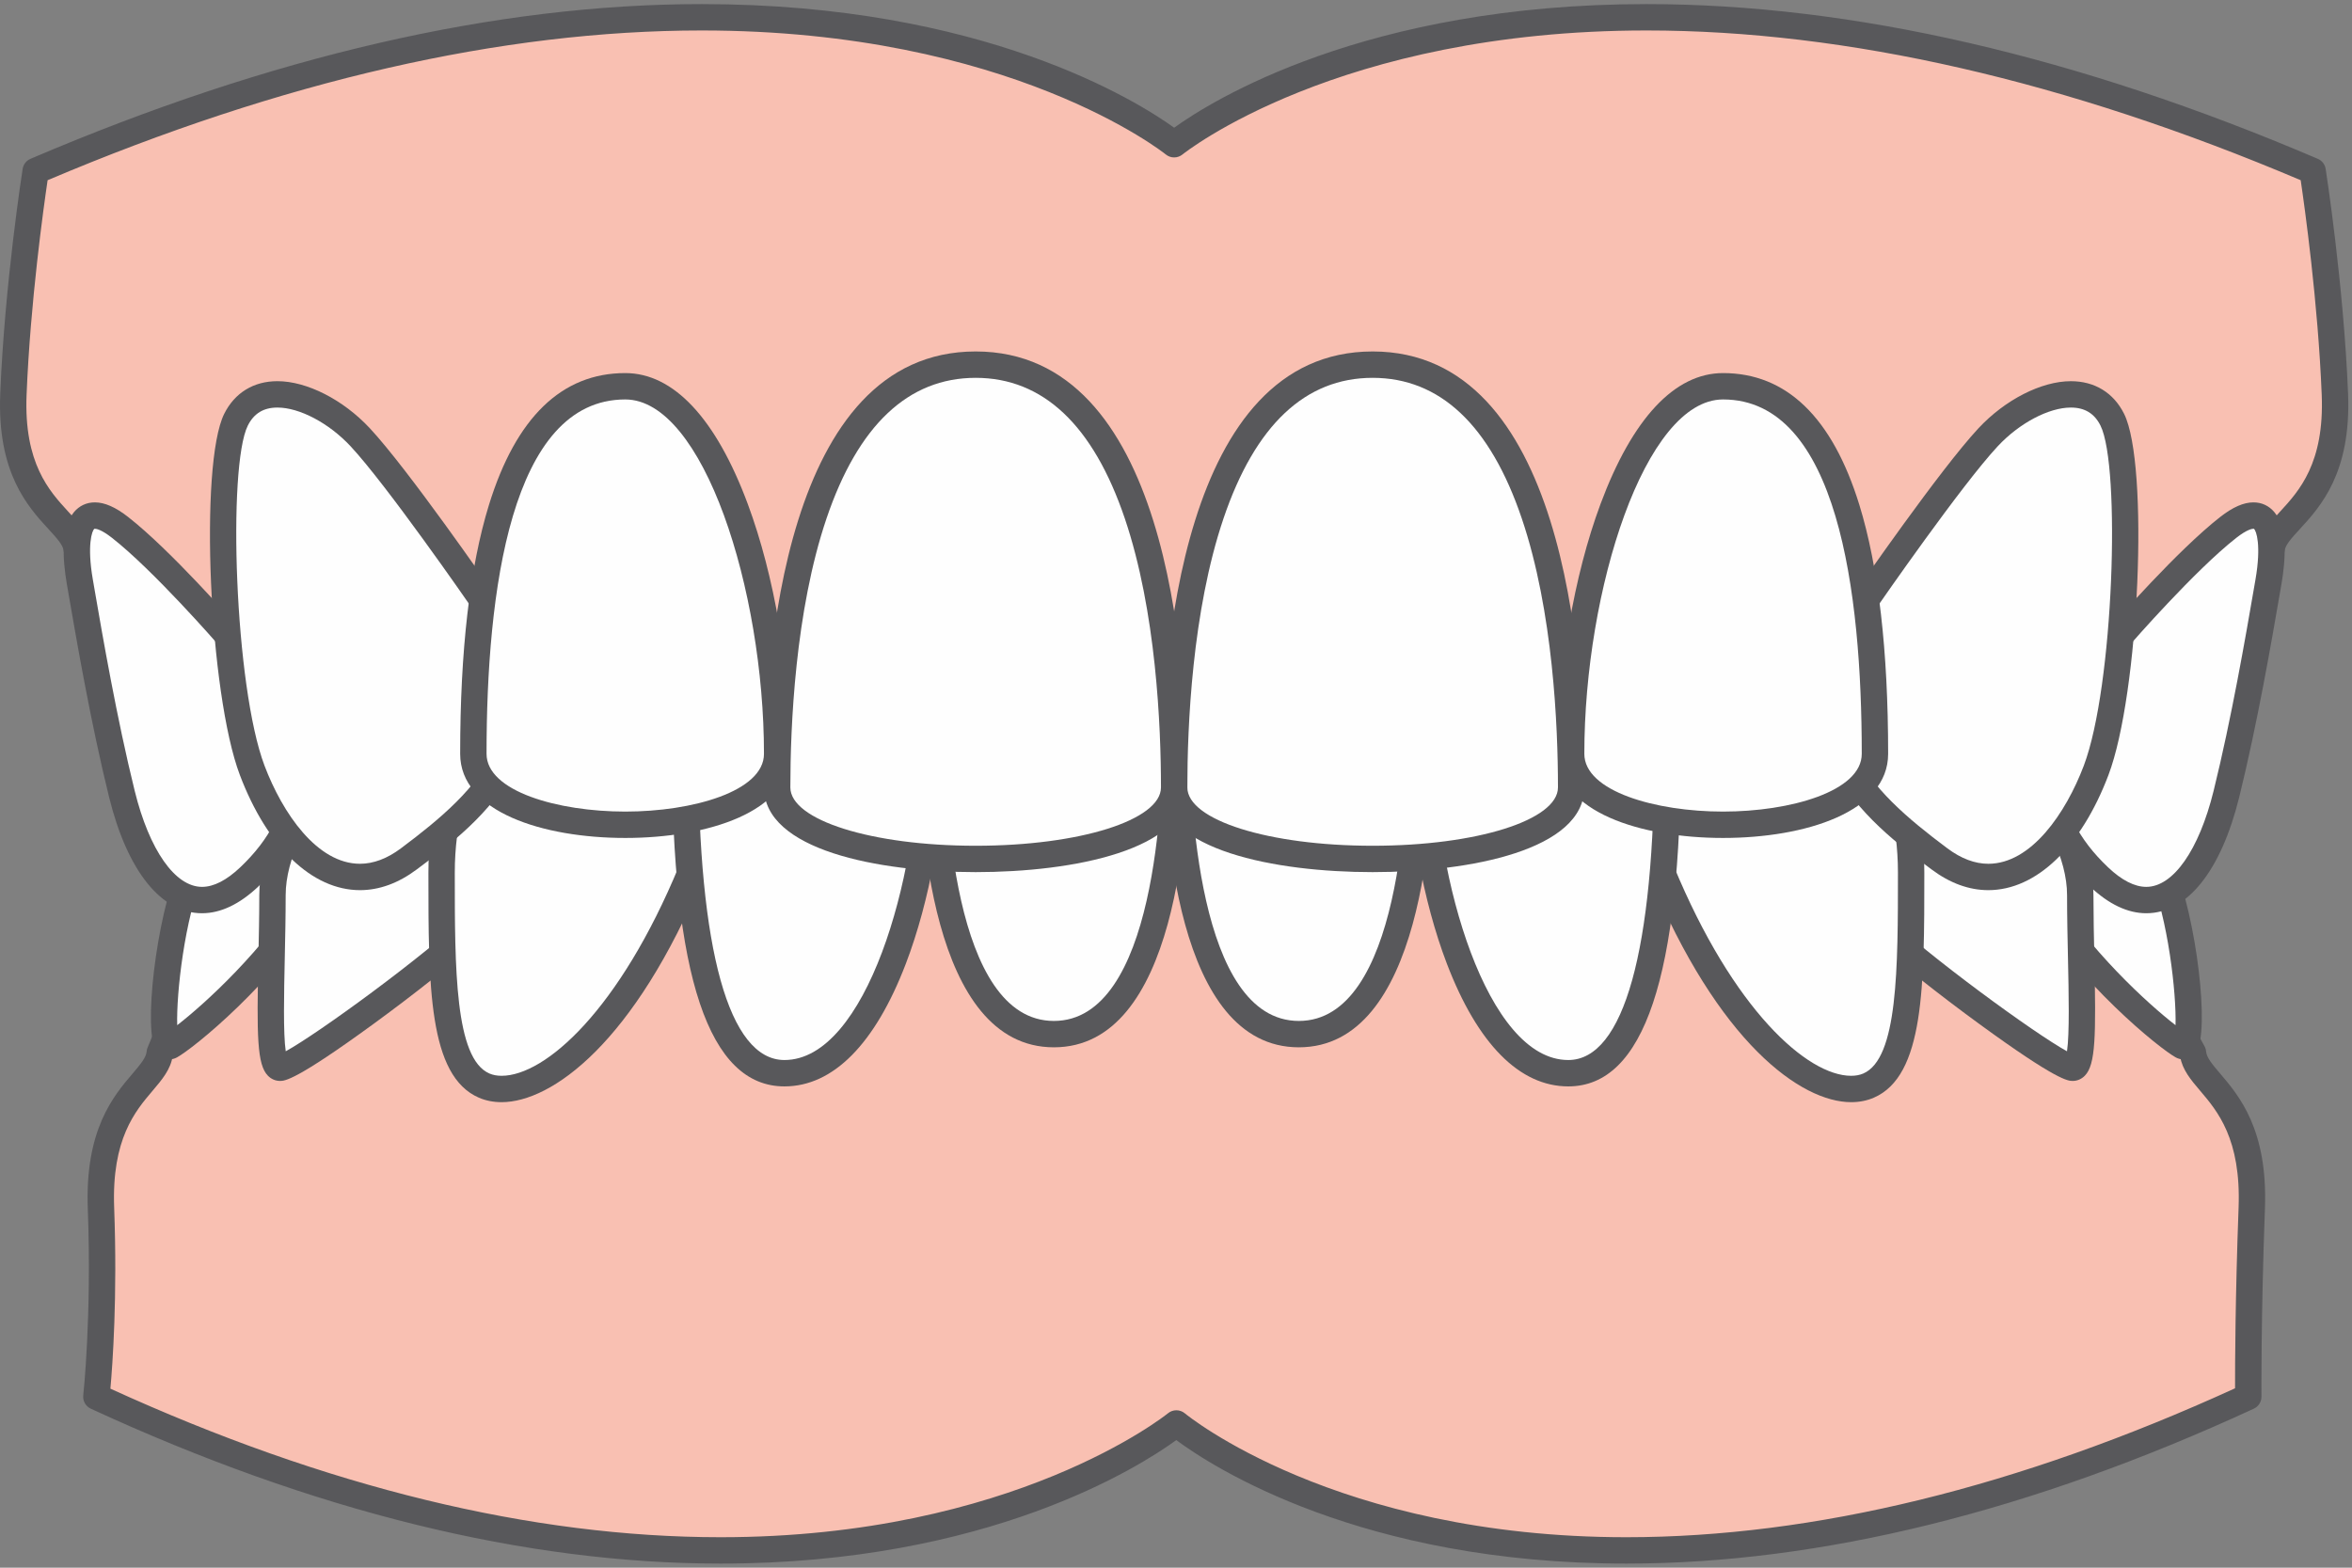<?xml version="1.0" encoding="UTF-8"?>
<svg width="213px" height="142px" viewBox="0 0 213 142" version="1.1" xmlns="http://www.w3.org/2000/svg" xmlns:xlink="http://www.w3.org/1999/xlink">
    <rect x="0" y="0" width="213" height="142" fill="#808080" stroke="none"/>
    <!-- Generator: Sketch 63.1 (92452) - https://sketch.com -->
    <title>overbite</title>
    <desc>Created with Sketch.</desc>
    <g id="Page-1" stroke="none" stroke-width="1" fill="none" fill-rule="evenodd">
        <g id="overbite" fill-rule="nonzero">
            <path d="M14.471,95.337 C14.225,98.2 8.771,99.424 9.145,109.429 C9.519,119.434 8.726,126.516 8.726,126.516 C73.354,156.355 106.534,128.936 106.534,128.936 C106.534,128.936 138.978,156.355 203.606,126.516 C203.606,126.516 203.549,119.434 203.922,109.429 C204.296,99.424 198.842,98.2 198.596,95.337 L185.77,72.092 L186.517,70.993 L24.624,70.993 L14.471,95.337 Z" id="Path" fill="#F9C0B2"></path>
            <g id="Group" transform="translate(7, 69.629)" fill="#58585B">
                <g id="Clipped">
                    <path d="M99.534,58.112 C99.808,58.112 100.082,58.206 100.305,58.393 C100.437,58.505 113.959,69.611 140.285,69.611 C157.277,69.611 175.82,65.073 195.409,56.122 C195.406,54.014 195.429,47.793 195.729,39.755 C195.961,33.534 193.815,31.012 192.248,29.171 C191.422,28.2 190.639,27.28 190.441,26.087 L177.724,3.04 C177.641,2.888 177.593,2.724 177.579,2.558 L18.42,2.558 L8.638,26.013 C8.46,27.243 7.661,28.18 6.819,29.171 C5.252,31.011 3.106,33.534 3.339,39.755 C3.64,47.842 3.195,53.968 2.998,56.156 C22.561,65.085 41.147,69.611 58.256,69.611 C84.811,69.612 98.638,58.497 98.774,58.384 C98.994,58.203 99.264,58.112 99.534,58.112 M140.285,72 C116.271,72 102.788,63.233 99.526,60.814 C96.219,63.219 82.485,72 58.259,72 L58.256,72 C40.575,72 21.387,67.279 1.225,57.97 C0.759,57.756 0.482,57.265 0.539,56.754 C0.547,56.684 1.317,49.633 0.951,39.843 C0.684,32.693 3.282,29.641 5,27.623 C5.715,26.782 6.232,26.174 6.281,25.606 C6.291,25.483 6.321,25.362 6.368,25.249 L16.522,0.904 C16.707,0.459 17.142,0.17 17.624,0.17 L179.517,0.17 C179.959,0.17 180.366,0.414 180.573,0.804 C180.78,1.196 180.753,1.669 180.505,2.035 L180.17,2.527 L192.642,25.132 C192.723,25.277 192.772,25.439 192.786,25.606 C192.835,26.174 193.352,26.782 194.067,27.623 C195.785,29.641 198.383,32.693 198.116,39.843 C197.748,49.703 197.8,56.806 197.8,56.877 C197.804,57.346 197.533,57.774 197.106,57.97 C176.944,67.28 157.826,72 140.285,72" id="Shape"></path>
                </g>
            </g>
            <path d="M190.57,70.425 C190.57,70.425 193.323,72.821 195.745,78.656 C198.168,84.492 198.829,95.395 197.617,94.734 C196.406,94.073 189.249,88.457 184.403,80.639 C179.558,72.821 175.594,59.771 190.57,70.425" id="Path" fill="#FEFEFE"></path>
            <path d="M182.247,67.603 C181.639,67.603 181.51,67.835 181.44,67.96 C180.545,69.568 182.367,75.085 185.418,80.009 C189.21,86.127 194.558,90.954 197.018,92.86 C197.106,90 196.353,83.236 194.642,79.114 C192.524,74.01 190.138,71.657 189.818,71.355 C185.219,68.092 183.101,67.603 182.247,67.603 M197.718,95.957 C197.487,95.957 197.255,95.896 197.045,95.782 C195.612,94.999 188.275,89.154 183.388,81.267 C181.022,77.451 177.511,70.108 179.353,66.798 C179.922,65.777 180.95,65.214 182.247,65.214 C184.306,65.214 187.255,66.6 191.262,69.451 L191.353,69.523 C191.475,69.628 194.347,72.172 196.849,78.198 C198.923,83.196 200.147,93.426 198.894,95.302 C198.617,95.718 198.188,95.957 197.718,95.957" id="Shape" fill="#58585B"></path>
            <path d="M179.778,65.696 C179.778,65.696 188.39,73.721 188.39,81.089 C188.39,88.457 189.028,96.716 187.706,96.716 C186.385,96.716 174.272,87.906 169.647,83.502 C165.022,79.096 172.18,56.81 179.778,65.696" id="Path" fill="#FEFEFE"></path>
            <path d="M176.135,64.817 C174.403,64.817 172.44,67.036 171.011,70.605 C169.075,75.445 168.823,81.067 170.471,82.636 C174.666,86.631 184.281,93.629 187.189,95.224 C187.427,93.647 187.346,89.922 187.279,86.835 C187.238,84.95 187.196,83.002 187.196,81.088 C187.196,74.333 179.046,66.646 178.964,66.57 L178.871,66.472 C177.932,65.375 177.011,64.817 176.135,64.817 M187.707,97.91 C187.29,97.91 186.315,97.91 179.212,92.724 C175.877,90.291 171.396,86.816 168.824,84.366 C166.054,81.728 166.741,74.85 168.794,69.718 C170.647,65.086 173.322,62.428 176.135,62.428 C177.725,62.428 179.241,63.25 180.642,64.869 C181.435,65.619 189.585,73.509 189.585,81.088 C189.585,82.975 189.627,84.912 189.667,86.784 C189.82,93.867 189.787,96.435 188.805,97.437 C188.507,97.742 188.117,97.91 187.707,97.91" id="Shape" fill="#58585B"></path>
            <path d="M166.683,62.974 C168.469,64.75 173.075,69.561 173.075,79.048 C173.075,88.535 173.075,96.666 169.218,98.334 C165.361,100.002 157.129,95.026 150.457,78.868 C145.769,67.515 162.198,58.513 166.683,62.974" id="Path" fill="#FEFEFE"></path>
            <path d="M163.318,63.003 C160.132,63.003 155.244,65.385 152.578,69.37 C151.238,71.374 149.973,74.568 151.56,78.411 C156.96,91.489 163.681,97.445 167.642,97.445 C168.054,97.445 168.425,97.375 168.743,97.237 C171.88,95.881 171.88,87.704 171.88,79.048 C171.88,69.828 167.334,65.307 165.84,63.82 C165.161,63.145 164.093,63.003 163.318,63.003 M167.642,99.834 C163.111,99.834 155.603,94.462 149.352,79.322 C147.363,74.506 148.929,70.529 150.592,68.042 C153.425,63.808 158.897,60.614 163.318,60.614 C165.075,60.614 166.529,61.138 167.525,62.127 C169.193,63.786 174.269,68.835 174.269,79.048 C174.269,89.329 174.269,97.451 169.691,99.43 C169.071,99.698 168.382,99.834 167.642,99.834" id="Shape" fill="#58585B"></path>
            <path d="M22.497,70.425 C22.497,70.425 19.744,72.821 17.321,78.656 C14.899,84.492 14.238,95.395 15.45,94.734 C16.661,94.073 23.818,88.457 28.664,80.639 C33.509,72.821 37.473,59.771 22.497,70.425" id="Path" fill="#FEFEFE"></path>
            <path d="M23.248,71.356 C22.939,71.646 20.548,73.999 18.424,79.114 C16.713,83.236 15.96,90.001 16.049,92.86 C18.509,90.954 23.856,86.127 27.648,80.009 C30.7,75.085 32.521,69.568 31.626,67.96 C31.557,67.835 31.427,67.603 30.82,67.603 C29.966,67.603 27.848,68.092 23.248,71.356 M15.349,95.957 L15.347,95.957 C14.877,95.956 14.449,95.717 14.172,95.301 C12.92,93.424 14.144,83.195 16.218,78.198 C18.72,72.172 21.592,69.628 21.713,69.523 L21.805,69.451 C25.812,66.6 28.761,65.214 30.82,65.214 C32.117,65.214 33.144,65.777 33.713,66.798 C35.556,70.108 32.044,77.451 29.679,81.267 C24.791,89.155 17.455,95 16.021,95.782 C15.812,95.896 15.579,95.957 15.349,95.957" id="Shape" fill="#58585B"></path>
            <path d="M33.288,65.696 C33.288,65.696 24.676,73.721 24.676,81.089 C24.676,88.457 24.038,96.716 25.359,96.716 C26.681,96.716 38.794,87.906 43.419,83.502 C48.044,79.096 40.886,56.81 33.288,65.696" id="Path" fill="#FEFEFE"></path>
            <path d="M36.932,64.817 C36.056,64.817 35.135,65.375 34.196,66.472 L34.103,66.57 C34.02,66.646 25.871,74.333 25.871,81.088 C25.871,83.002 25.828,84.951 25.788,86.836 C25.721,89.922 25.64,93.647 25.877,95.224 C28.786,93.629 38.401,86.631 42.596,82.636 C44.244,81.067 43.991,75.445 42.056,70.606 C40.627,67.036 38.664,64.817 36.932,64.817 M25.36,97.91 C24.95,97.91 24.559,97.742 24.262,97.437 C23.28,96.435 23.246,93.867 23.4,86.784 C23.44,84.912 23.482,82.976 23.482,81.088 C23.482,73.509 31.632,65.619 32.424,64.869 C33.826,63.25 35.342,62.428 36.932,62.428 C39.745,62.428 42.42,65.086 44.273,69.718 C46.326,74.85 47.013,81.728 44.243,84.366 C41.67,86.816 37.19,90.291 33.855,92.724 C26.751,97.91 25.776,97.91 25.36,97.91" id="Shape" fill="#58585B"></path>
            <path d="M46.384,62.974 C44.598,64.75 39.992,69.561 39.992,79.048 C39.992,88.535 39.992,96.666 43.849,98.334 C47.706,100.002 55.938,95.026 62.61,78.868 C67.298,67.515 50.869,58.513 46.384,62.974" id="Path" fill="#FEFEFE"></path>
            <path d="M49.748,63.003 C48.973,63.003 47.905,63.145 47.226,63.82 C45.732,65.307 41.186,69.828 41.186,79.048 C41.186,87.704 41.186,95.881 44.323,97.237 C44.641,97.375 45.012,97.445 45.424,97.445 C49.384,97.445 56.105,91.489 61.506,78.411 C63.092,74.568 61.828,71.374 60.488,69.37 C57.821,65.385 52.933,63.003 49.748,63.003 M45.425,99.834 L45.424,99.834 C44.684,99.834 43.994,99.698 43.374,99.43 C38.797,97.451 38.797,89.329 38.797,79.048 C38.797,68.835 43.873,63.786 45.541,62.127 C46.537,61.138 47.991,60.614 49.748,60.614 C54.169,60.614 59.64,63.808 62.473,68.042 C64.137,70.529 65.703,74.505 63.713,79.322 C57.463,94.462 49.955,99.834 45.425,99.834" id="Shape" fill="#58585B"></path>
            <path d="M128.717,66.095 C128.717,59.872 106.533,59.872 106.533,66.095 C106.533,76.854 108.332,93.671 117.625,93.671 C126.919,93.671 128.717,76.854 128.717,66.095" id="Path" fill="#FEFEFE"></path>
            <path d="M117.625,62.622 C112.167,62.622 107.728,64.18 107.728,66.095 C107.728,72.283 108.441,92.476 117.625,92.476 C126.809,92.476 127.522,72.283 127.522,66.095 C127.522,64.18 123.083,62.622 117.625,62.622 M117.625,94.865 C106.536,94.865 105.338,74.745 105.338,66.095 C105.338,62.045 111.509,60.233 117.625,60.233 C123.741,60.233 129.912,62.045 129.912,66.095 C129.912,74.745 128.714,94.865 117.625,94.865" id="Shape" fill="#58585B"></path>
            <path d="M151.024,67.951 C151.024,61.348 128.717,61.348 128.717,67.951 C128.717,79.366 133.425,97.211 142.026,97.211 C150,97.211 151.024,79.366 151.024,67.951" id="Path" fill="#FEFEFE"></path>
            <path d="M139.87,64.193 C134.286,64.193 129.912,65.844 129.912,67.951 C129.912,79.394 134.63,96.016 142.025,96.016 C147.057,96.016 149.828,86.049 149.828,67.951 C149.828,65.844 145.454,64.193 139.87,64.193 M142.025,98.405 C137.614,98.405 133.812,94.561 131.03,87.288 C128.867,81.631 127.522,74.221 127.522,67.951 C127.522,63.705 133.724,61.804 139.87,61.804 C146.016,61.804 152.218,63.705 152.218,67.951 C152.218,88.443 148.884,98.405 142.025,98.405" id="Shape" fill="#58585B"></path>
            <path d="M84.349,66.095 C84.349,59.872 106.533,59.872 106.533,66.095 C106.533,76.854 104.735,93.671 95.441,93.671 C86.148,93.671 84.349,76.854 84.349,66.095" id="Path" fill="#FEFEFE"></path>
            <path d="M95.441,62.622 C89.983,62.622 85.543,64.18 85.543,66.095 C85.543,72.283 86.257,92.476 95.441,92.476 C104.625,92.476 105.338,72.283 105.338,66.095 C105.338,64.18 100.899,62.622 95.441,62.622 M95.441,94.865 C84.352,94.865 83.154,74.745 83.154,66.095 C83.154,62.045 89.325,60.233 95.441,60.233 C101.557,60.233 107.728,62.045 107.728,66.095 C107.728,74.745 106.53,94.865 95.441,94.865" id="Shape" fill="#58585B"></path>
            <path d="M62.043,67.951 C62.043,61.348 84.349,61.348 84.349,67.951 C84.349,79.366 79.642,97.211 71.041,97.211 C63.067,97.211 62.043,79.366 62.043,67.951" id="Path" fill="#FEFEFE"></path>
            <path d="M73.196,64.193 C67.612,64.193 63.237,65.844 63.237,67.951 C63.237,86.049 66.009,96.016 71.04,96.016 C78.435,96.016 83.154,79.394 83.154,67.951 C83.154,65.844 78.78,64.193 73.196,64.193 M71.04,98.405 C64.182,98.405 60.848,88.443 60.848,67.951 C60.848,63.705 67.05,61.804 73.196,61.804 C79.342,61.804 85.543,63.705 85.543,67.951 C85.543,74.221 84.199,81.631 82.035,87.288 C79.254,94.561 75.452,98.405 71.04,98.405" id="Shape" fill="#58585B"></path>
            <path d="M205.703,49.812 C205.968,46.95 211.855,45.726 211.452,35.721 C211.048,25.716 209.435,15.484 209.435,15.484 C139.678,-14.354 106.333,13.065 106.333,13.065 C106.333,13.065 72.988,-14.354 3.23,15.484 C3.23,15.484 1.617,25.716 1.214,35.721 C0.811,45.726 6.697,46.95 6.962,49.812 L23.57,68.916 L192.718,68.916 L205.703,49.812 L205.703,49.812 Z" id="Path" fill="#F9C0B2"></path>
            <path d="M24.114,67.722 L192.086,67.722 L204.562,49.367 C204.793,48.184 205.628,47.275 206.509,46.317 C208.196,44.479 210.508,41.962 210.258,35.77 C209.92,27.38 208.709,18.725 208.354,16.323 C187.139,7.323 167.214,2.76 149.122,2.76 C121.147,2.76 107.227,13.877 107.09,13.99 C106.649,14.35 106.014,14.35 105.574,13.989 C105.438,13.877 91.513,2.76 63.544,2.76 C45.451,2.76 25.526,7.323 4.312,16.323 C3.956,18.725 2.745,27.38 2.407,35.77 C2.157,41.962 4.469,44.479 6.157,46.317 C7.017,47.252 7.834,48.142 8.086,49.285 L24.114,67.722 Z M192.718,70.112 L23.57,70.112 C23.224,70.112 22.895,69.961 22.669,69.701 L6.061,50.596 C5.897,50.408 5.796,50.172 5.773,49.923 C5.722,49.374 5.137,48.739 4.398,47.933 C2.539,45.91 -0.269,42.852 0.021,35.673 C0.422,25.714 2.034,15.402 2.051,15.299 C2.114,14.893 2.383,14.548 2.76,14.387 C24.502,5.087 44.952,0.371 63.544,0.371 C89.066,0.371 103.019,9.18 106.333,11.568 C109.646,9.179 123.596,0.371 149.122,0.371 C167.713,0.371 188.163,5.087 209.905,14.387 C210.283,14.548 210.551,14.893 210.615,15.299 C210.631,15.402 212.243,25.714 212.645,35.673 C212.934,42.852 210.126,45.91 208.268,47.932 C207.528,48.739 206.943,49.374 206.892,49.923 C206.874,50.124 206.804,50.317 206.691,50.484 L193.706,69.588 C193.484,69.915 193.114,70.112 192.718,70.112 Z" id="Shape" fill="#58585B"></path>
            <path d="M192.029,57.578 C192.029,57.578 197.893,50.824 201.793,47.772 C205.692,44.721 206.116,48.762 205.438,52.676 C204.76,56.589 203.404,64.727 201.623,71.933 C199.843,79.14 195.689,84.732 190.093,79.434 C184.499,74.138 182.981,66.802 192.029,57.578" id="Path" fill="#FEFEFE"></path>
            <path d="M204.075,47.894 C203.958,47.894 203.5,47.954 202.53,48.712 C198.763,51.66 192.99,58.293 192.932,58.361 L192.882,58.414 C188.756,62.621 186.698,66.624 186.765,70.313 C186.82,73.234 188.216,76.011 190.915,78.567 C192.153,79.739 193.316,80.332 194.372,80.332 C196.806,80.332 199.141,77.004 200.464,71.647 C202.094,65.049 203.392,57.518 204.089,53.471 L204.262,52.471 C204.794,49.4 204.338,48.045 204.11,47.896 L204.075,47.894 M194.372,82.721 C192.684,82.721 190.969,81.907 189.273,80.301 C186.091,77.289 184.443,73.943 184.377,70.357 C184.297,66.011 186.576,61.439 191.152,56.767 C191.622,56.226 197.2,49.851 201.057,46.832 C202.197,45.939 203.185,45.505 204.075,45.505 C204.827,45.505 205.481,45.81 205.966,46.386 C207.182,47.832 206.991,50.714 206.616,52.878 L206.443,53.877 C205.741,57.953 204.433,65.539 202.783,72.219 C201.134,78.893 198.069,82.721 194.372,82.721" id="Shape" fill="#58585B"></path>
            <path d="M168.976,54.349 C168.976,54.349 176.627,43.268 180.049,39.602 C183.47,35.936 189.213,33.859 191.29,38.013 C193.368,42.168 192.513,62.697 189.824,69.785 C187.136,76.871 181.637,82.277 175.65,77.802 C169.662,73.328 161.081,66.652 168.976,54.349" id="Path" fill="#FEFEFE"></path>
            <path d="M169.971,55.012 C163.147,65.661 169.101,71.417 176.365,76.847 C177.603,77.772 178.847,78.241 180.063,78.241 C183.954,78.241 187.08,73.654 188.708,69.362 C191.425,62.199 192.064,42.232 190.223,38.549 C189.674,37.45 188.797,36.916 187.543,36.916 C185.538,36.916 182.877,38.324 180.922,40.417 C177.659,43.914 170.307,54.526 169.971,55.012 M180.063,80.629 C178.32,80.629 176.595,80 174.935,78.76 C172.062,76.614 168.128,73.673 166.041,69.552 C163.63,64.789 164.28,59.457 167.971,53.704 L167.994,53.671 C168.308,53.216 175.734,42.476 179.176,38.788 C181.592,36.2 184.876,34.528 187.543,34.528 C189.697,34.528 191.408,35.576 192.359,37.481 C194.638,42.038 193.737,62.837 190.942,70.208 C188.466,76.734 184.4,80.629 180.063,80.629" id="Shape" fill="#58585B"></path>
            <path d="M169.798,68.279 C169.798,76.848 142.285,76.848 142.285,68.279 C142.285,53.463 147.771,34.987 156.042,34.987 C167.567,34.987 169.798,53.463 169.798,68.279" id="Path" fill="#FEFEFE"></path>
            <path d="M156.041,36.182 C148.966,36.182 143.479,53.437 143.479,68.28 C143.479,71.679 149.951,73.513 156.041,73.513 C162.131,73.513 168.603,71.679 168.603,68.28 C168.603,53.637 166.423,36.182 156.041,36.182 M156.041,75.901 C148.599,75.901 141.09,73.545 141.09,68.28 C141.09,60.605 142.53,52.15 144.942,45.661 C147.828,37.898 151.666,33.793 156.041,33.793 C161.785,33.793 165.937,37.808 168.383,45.725 C170.114,51.331 170.992,58.92 170.992,68.28 C170.992,73.545 163.483,75.901 156.041,75.901" id="Shape" fill="#58585B"></path>
            <path d="M20.637,57.578 C20.637,57.578 14.773,50.824 10.873,47.772 C6.973,44.721 6.55,48.762 7.228,52.676 C7.906,56.589 9.262,64.727 11.043,71.933 C12.823,79.14 16.977,84.732 22.572,79.434 C28.167,74.138 29.685,66.802 20.637,57.578" id="Path" fill="#FEFEFE"></path>
            <path d="M8.591,47.894 L8.552,47.898 C8.33,48.04 7.871,49.394 8.404,52.471 L8.575,53.463 C9.273,57.51 10.57,65.044 12.202,71.647 C13.525,77.004 15.86,80.332 18.294,80.332 C19.35,80.332 20.513,79.739 21.751,78.567 C24.45,76.011 25.846,73.234 25.9,70.313 C25.968,66.624 23.91,62.621 19.784,58.414 L19.735,58.361 C19.676,58.293 13.9,51.658 10.136,48.712 C9.166,47.954 8.708,47.894 8.591,47.894 M18.294,82.721 C14.597,82.721 11.531,78.893 9.883,72.219 C8.231,65.535 6.924,57.946 6.221,53.869 L6.05,52.878 C5.675,50.714 5.484,47.832 6.7,46.386 C7.185,45.81 7.839,45.505 8.591,45.505 C9.482,45.505 10.469,45.939 11.609,46.832 C15.466,49.851 21.044,56.226 21.514,56.767 C26.09,61.439 28.369,66.011 28.289,70.357 C28.222,73.943 26.575,77.289 23.393,80.301 C21.697,81.907 19.982,82.721 18.294,82.721" id="Shape" fill="#58585B"></path>
            <path d="M43.689,54.349 C43.689,54.349 36.038,43.268 32.617,39.602 C29.195,35.936 23.452,33.859 21.375,38.013 C19.297,42.168 20.153,62.697 22.841,69.785 C25.529,76.871 31.028,82.277 37.016,77.802 C43.003,73.328 51.585,66.652 43.689,54.349" id="Path" fill="#FEFEFE"></path>
            <path d="M25.123,36.916 C23.869,36.916 22.993,37.449 22.443,38.549 C20.602,42.231 21.241,62.198 23.958,69.361 C25.586,73.653 28.712,78.24 32.603,78.24 L32.604,78.24 C33.819,78.24 35.063,77.771 36.301,76.847 C43.565,71.417 49.519,65.662 42.695,55.012 C42.36,54.526 35.006,43.913 31.744,40.417 C29.789,38.323 27.128,36.916 25.123,36.916 M32.604,80.629 L32.603,80.629 C28.266,80.629 24.2,76.733 21.725,70.208 C18.929,62.838 18.028,42.038 20.307,37.48 C21.259,35.576 22.969,34.527 25.123,34.527 C27.79,34.527 31.075,36.199 33.49,38.788 C36.932,42.476 44.358,53.216 44.672,53.671 L44.695,53.704 C48.387,59.457 49.036,64.789 46.624,69.552 C44.538,73.673 40.603,76.613 37.731,78.76 C36.071,80 34.346,80.629 32.604,80.629" id="Shape" fill="#58585B"></path>
            <path d="M42.868,68.279 C42.868,76.848 70.381,76.848 70.381,68.279 C70.381,53.463 64.895,34.987 56.624,34.987 C45.098,34.987 42.868,53.463 42.868,68.279" id="Path" fill="#FEFEFE"></path>
            <path d="M56.624,36.182 C46.241,36.182 44.062,53.637 44.062,68.28 C44.062,71.679 50.534,73.513 56.624,73.513 C62.714,73.513 69.186,71.679 69.186,68.28 C69.186,53.437 63.699,36.182 56.624,36.182 M56.624,75.901 C49.182,75.901 41.673,73.545 41.673,68.28 C41.673,58.92 42.551,51.331 44.283,45.725 C46.728,37.808 50.88,33.793 56.624,33.793 C60.999,33.793 64.837,37.898 67.723,45.661 C70.135,52.15 71.575,60.605 71.575,68.28 C71.575,73.545 64.065,75.901 56.624,75.901" id="Shape" fill="#58585B"></path>
            <path d="M142.285,71.322 C142.285,79.963 106.333,79.963 106.333,71.322 C106.333,56.383 109.248,33.03 124.309,33.03 C139.37,33.03 142.285,56.383 142.285,71.322" id="Path" fill="#FEFEFE"></path>
            <path d="M124.309,34.224 C118.211,34.224 113.668,38.508 110.804,46.956 C107.953,55.37 107.527,65.833 107.527,71.323 C107.527,74.287 114.899,76.608 124.309,76.608 C133.72,76.608 141.091,74.287 141.091,71.323 C141.091,65.834 140.665,55.37 137.813,46.956 C134.951,38.508 130.407,34.224 124.309,34.224 M124.309,78.996 C115.465,78.996 105.139,76.987 105.139,71.323 C105.139,59.45 107.007,31.835 124.309,31.835 C141.612,31.835 143.479,59.45 143.479,71.323 C143.479,76.987 133.152,78.996 124.309,78.996" id="Shape" fill="#58585B"></path>
            <path d="M70.381,71.322 C70.381,79.963 106.333,79.963 106.333,71.322 C106.333,56.383 103.418,33.03 88.357,33.03 C73.296,33.03 70.381,56.383 70.381,71.322" id="Path" fill="#FEFEFE"></path>
            <path d="M88.357,34.224 C82.259,34.224 77.715,38.508 74.852,46.956 C72.001,55.37 71.575,65.833 71.575,71.323 C71.575,74.287 78.946,76.608 88.357,76.608 C97.767,76.608 105.139,74.287 105.139,71.323 C105.139,65.833 104.713,55.37 101.862,46.956 C98.999,38.508 94.455,34.224 88.357,34.224 M88.357,78.996 C79.514,78.996 69.187,76.987 69.187,71.323 C69.187,59.45 71.054,31.835 88.357,31.835 C105.659,31.835 107.527,59.45 107.527,71.323 C107.527,76.987 97.2,78.996 88.357,78.996" id="Shape" fill="#58585B"></path>
        </g>
    </g>
</svg>